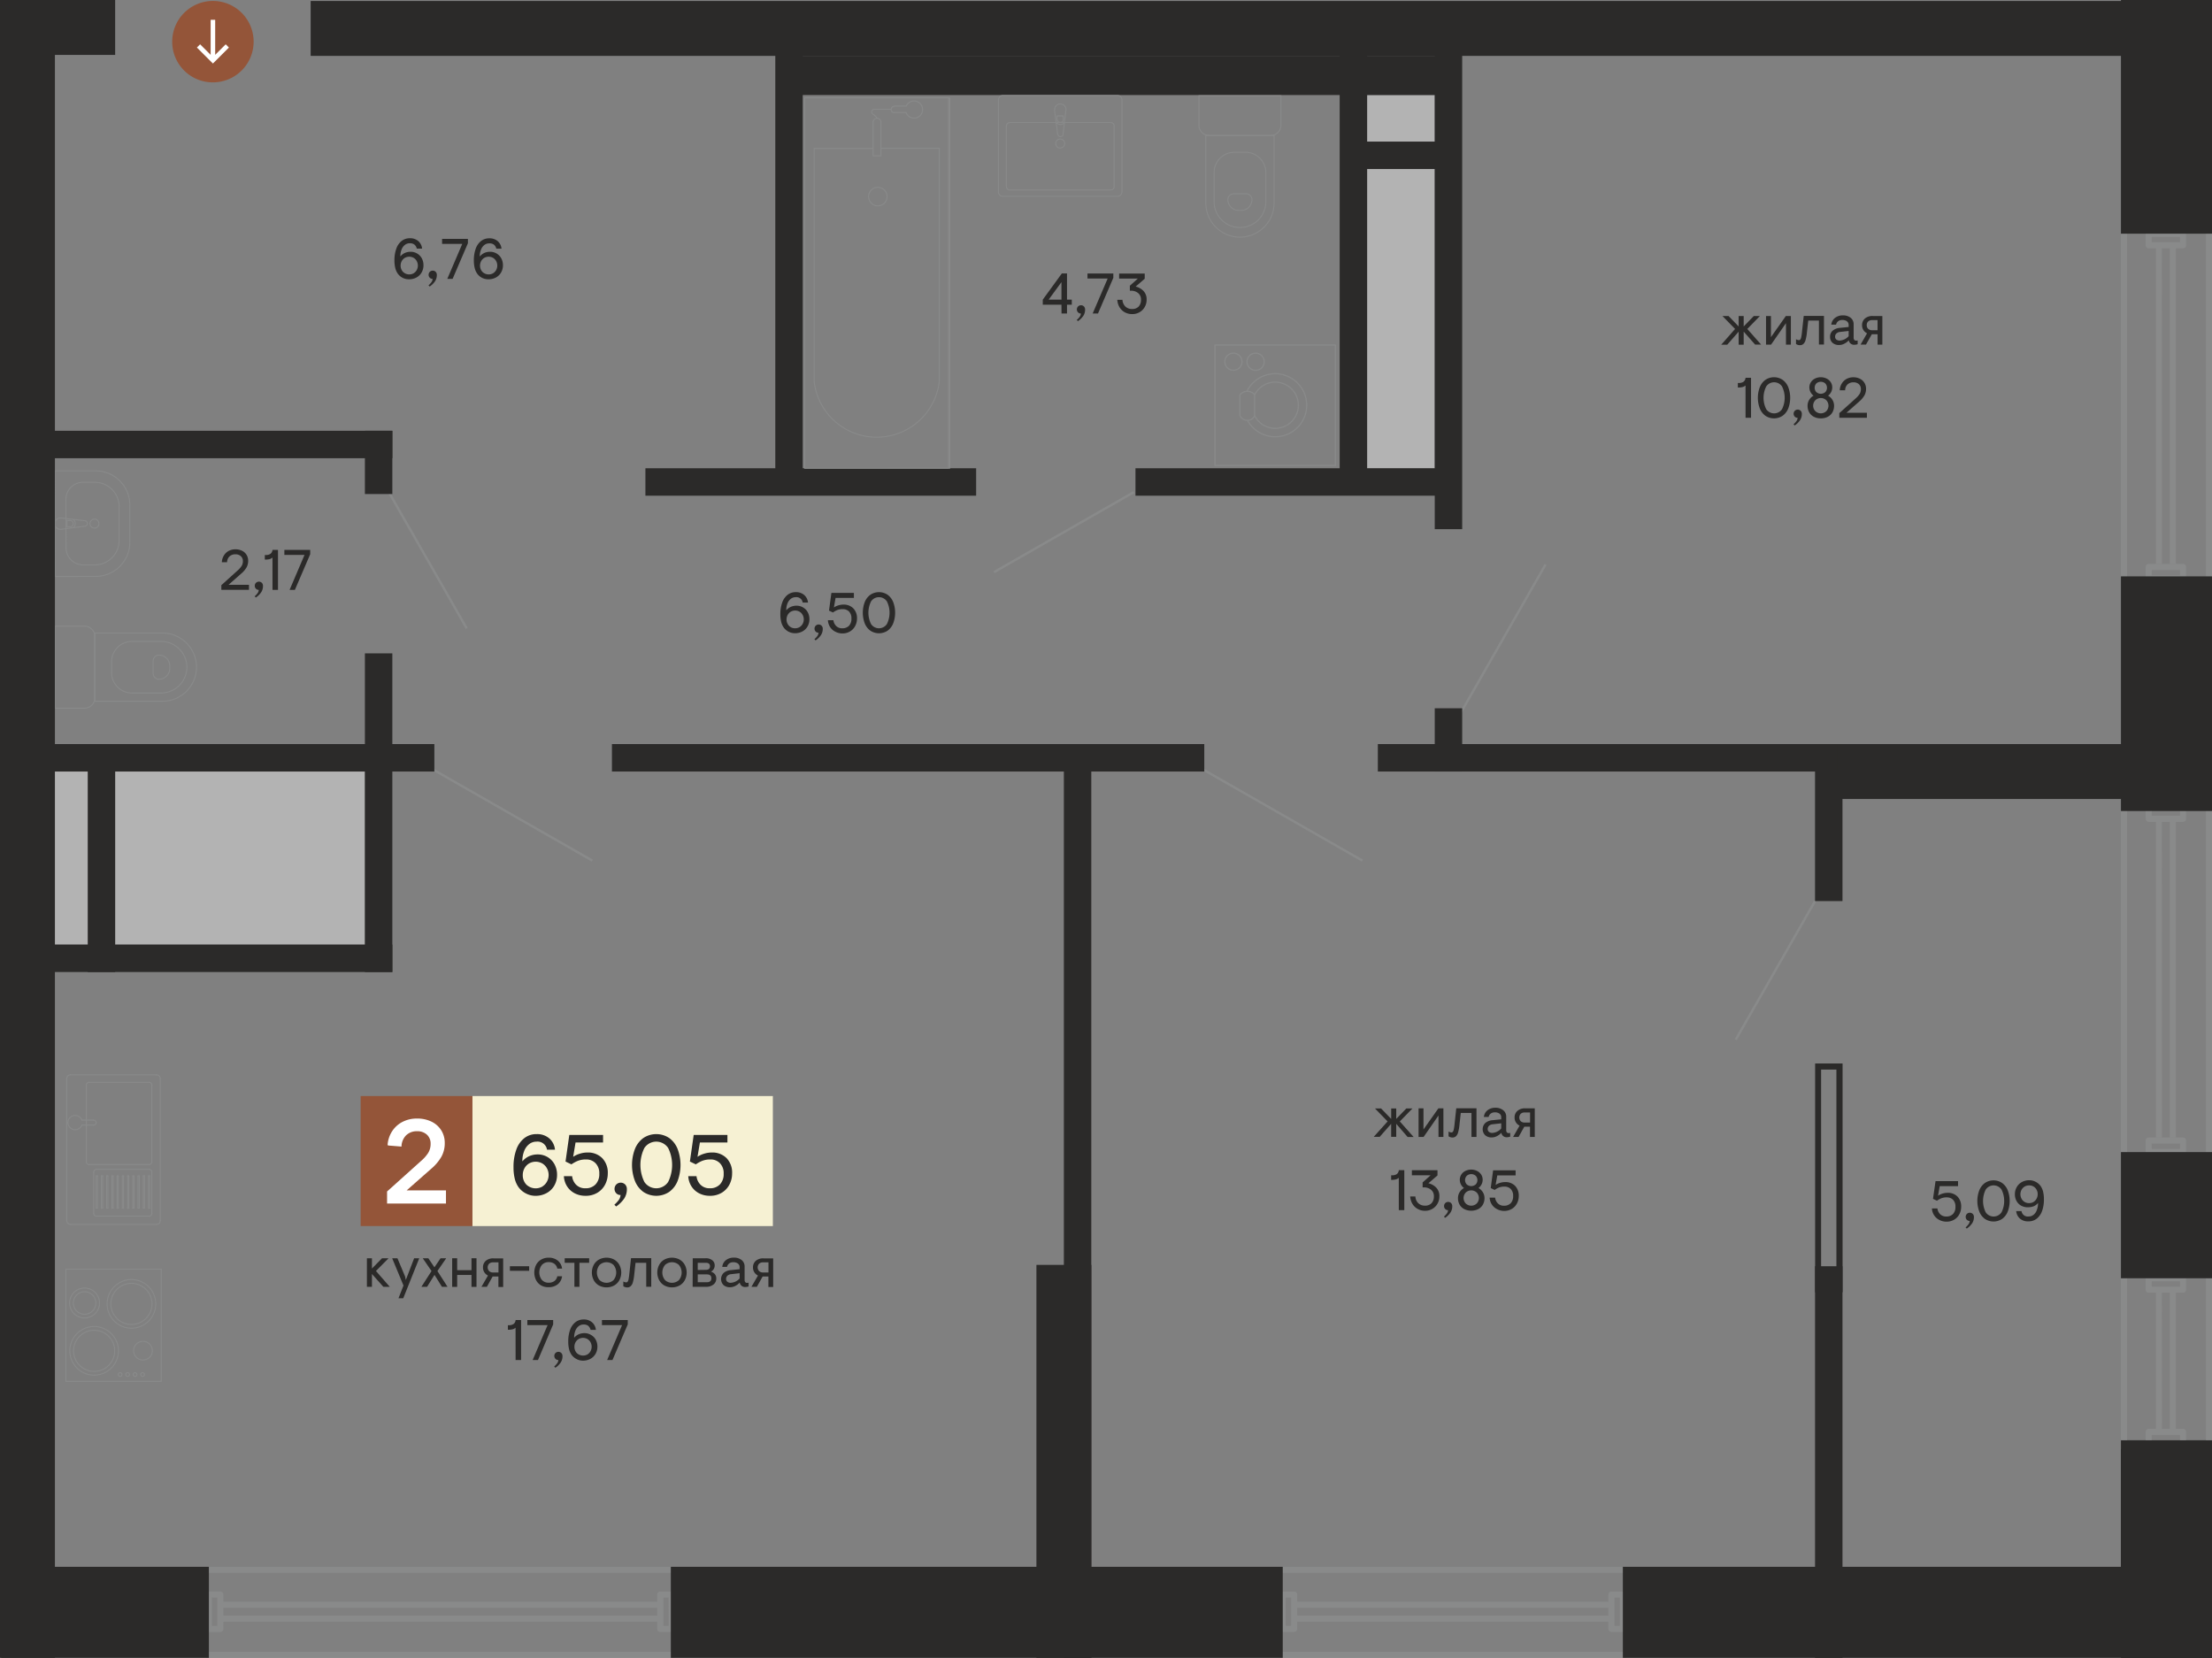 <svg id="Layer_1" data-name="Layer 1" xmlns="http://www.w3.org/2000/svg" width="927" height="694.81" viewBox="0 0 927 694.81">
  <rect x="0" y="0" width="927" height="694.81" fill="#808080" stroke="none"/>
  <defs>
    <style>
      .cls-1, .cls-7, .cls-8, .cls-9 {
        fill: none;
        stroke: #898a8a;
      }

      .cls-1, .cls-7 {
        stroke-miterlimit: 22.93;
      }

      .cls-1 {
        stroke-width: 0.99px;
      }

      .cls-2 {
        fill: #f6f1d3;
      }

      .cls-12, .cls-3 {
        fill: #945539;
      }

      .cls-4 {
        fill: #b3b3b3;
      }

      .cls-5, .cls-6 {
        fill: #2b2a29;
      }

      .cls-12, .cls-6 {
        fill-rule: evenodd;
      }

      .cls-7, .cls-8 {
        stroke-width: 0.41px;
      }

      .cls-8, .cls-9 {
        stroke-linecap: round;
        stroke-linejoin: round;
      }

      .cls-9 {
        stroke-width: 0.49px;
      }

      .cls-10 {
        fill: #898a8a;
      }

      .cls-11 {
        fill: #fff;
      }
    </style>
  </defs>
  <g>
    <line class="cls-1" x1="727.41" y1="435.74" x2="760.64" y2="377.64"/>
    <line class="cls-1" x1="611.81" y1="299.36" x2="647.73" y2="236.56"/>
    <line class="cls-1" x1="162.23" y1="205.02" x2="195.58" y2="263.34"/>
    <line class="cls-1" x1="570.96" y1="360.69" x2="503.98" y2="322.39"/>
    <line class="cls-1" x1="248.24" y1="360.69" x2="181.26" y2="322.39"/>
    <line class="cls-1" x1="475.17" y1="206.27" x2="416.56" y2="239.79"/>
    <rect class="cls-2" x="197.97" y="459.36" width="125.92" height="54.49"/>
    <rect class="cls-3" x="151.14" y="459.36" width="46.83" height="54.49"/>
    <rect class="cls-4" x="23.01" y="323.35" width="129.92" height="72.53"/>
    <rect class="cls-4" x="572.93" y="39.84" width="28.3" height="156.48"/>
    <rect class="cls-5" x="888.84" y="603.64" width="38.16" height="91.18"/>
    <rect class="cls-5" x="762.31" y="311.85" width="164.69" height="23.01"/>
    <rect class="cls-5" x="434.34" y="530.13" width="23.01" height="164.69"/>
    <rect class="cls-5" x="445.84" y="314.65" width="11.5" height="380.16"/>
    <rect class="cls-5" x="760.64" y="311.85" width="11.5" height="65.8"/>
    <rect class="cls-5" x="152.92" y="273.83" width="11.5" height="133.55"/>
    <rect class="cls-5" x="152.92" y="180.54" width="11.5" height="26.51"/>
    <rect class="cls-5" x="601.27" y="296.84" width="11.5" height="26.51"/>
    <rect class="cls-5" x="601.27" y="12.9" width="11.5" height="208.88"/>
    <rect class="cls-5" x="561.43" y="12.9" width="11.5" height="190.51"/>
    <rect class="cls-5" x="324.91" y="12.9" width="11.5" height="190.51"/>
    <rect class="cls-5" x="36.77" y="317.04" width="11.5" height="90.34"/>
    <rect class="cls-5" x="577.42" y="311.85" width="192.69" height="11.5"/>
    <rect class="cls-5" x="256.45" y="311.85" width="248.24" height="11.5"/>
    <rect class="cls-5" x="10.67" y="311.85" width="171.36" height="11.5"/>
    <rect class="cls-5" x="10.67" y="395.88" width="153.75" height="11.5"/>
    <rect class="cls-5" x="10.67" y="180.54" width="153.75" height="11.5"/>
    <rect class="cls-5" x="475.85" y="196.25" width="128.5" height="11.5"/>
    <rect class="cls-5" x="565.08" y="59.34" width="39.28" height="11.5"/>
    <rect class="cls-5" x="335.01" y="23.42" width="269.35" height="16.41"/>
    <rect class="cls-5" x="270.48" y="196.25" width="138.6" height="11.5"/>
    <rect class="cls-5" x="130.19" y="0.41" width="796.81" height="23.01"/>
    <rect class="cls-5" x="11.23" width="37.03" height="23.01"/>
    <path class="cls-6" d="M763.18,539.06h6.42v-90.8h-6.42Zm9,2.55h-11.5v-95.9h11.5Z"/>
    <g>
      <path class="cls-7" d="M532.56,56.76H506.69a4.26,4.26,0,0,1-4.24-4.25V40.14H536.8V52.51A4.26,4.26,0,0,1,532.56,56.76Z"/>
      <path class="cls-7" d="M519.63,95.36h0A10.85,10.85,0,0,1,508.8,84.54V72.31a8.51,8.51,0,0,1,8.48-8.49H522a8.51,8.51,0,0,1,8.49,8.49V84.54A10.86,10.86,0,0,1,519.63,95.36Z"/>
      <path class="cls-7" d="M520.16,88.18h-1.07a4.54,4.54,0,0,1-4.52-4.52h0A2.45,2.45,0,0,1,517,81.22h5.23a2.45,2.45,0,0,1,2.44,2.44h0A4.54,4.54,0,0,1,520.16,88.18Z"/>
      <path class="cls-7" d="M519.63,99.4h0a14.34,14.34,0,0,1-14.3-14.31V56.76h28.61V85.09A14.34,14.34,0,0,1,519.63,99.4Z"/>
      <path class="cls-7" d="M39.72,266.68v25.87a4.26,4.26,0,0,1-4.24,4.24H23.1V262.44H35.48A4.26,4.26,0,0,1,39.72,266.68Z"/>
      <path class="cls-7" d="M78.33,279.61h0A10.87,10.87,0,0,1,67.5,290.45H55.27A8.51,8.51,0,0,1,46.78,282v-4.69a8.51,8.51,0,0,1,8.49-8.48H67.5A10.86,10.86,0,0,1,78.33,279.61Z"/>
      <path class="cls-7" d="M71.14,279.08v1.07a4.53,4.53,0,0,1-4.52,4.52h0a2.45,2.45,0,0,1-2.44-2.44V277a2.45,2.45,0,0,1,2.44-2.44h0A4.53,4.53,0,0,1,71.14,279.08Z"/>
      <path class="cls-7" d="M82.36,279.61h0a14.34,14.34,0,0,1-14.3,14.3H39.72V265.31H68.06A14.34,14.34,0,0,1,82.36,279.61Z"/>
      <line class="cls-8" x1="27.99" y1="511.58" x2="27.99" y2="452.04"/>
      <line class="cls-8" x1="29.56" y1="450.48" x2="65.6" y2="450.48"/>
      <line class="cls-8" x1="67.16" y1="452.04" x2="67.16" y2="511.58"/>
      <line class="cls-8" x1="65.6" y1="513.15" x2="29.56" y2="513.15"/>
      <line class="cls-8" x1="36.17" y1="486.91" x2="36.17" y2="454.78"/>
      <line class="cls-8" x1="37.34" y1="453.61" x2="62.46" y2="453.61"/>
      <line class="cls-8" x1="63.64" y1="454.78" x2="63.64" y2="486.91"/>
      <line class="cls-8" x1="62.46" y1="488.08" x2="37.34" y2="488.08"/>
      <line class="cls-8" x1="34.3" y1="469.45" x2="39.17" y2="469.45"/>
      <line class="cls-8" x1="39.17" y1="471.52" x2="34.3" y2="471.52"/>
      <line class="cls-8" x1="39.27" y1="508.53" x2="39.27" y2="491.24"/>
      <line class="cls-8" x1="40.45" y1="490.07" x2="62.46" y2="490.07"/>
      <line class="cls-8" x1="40.45" y1="509.7" x2="62.46" y2="509.7"/>
      <line class="cls-8" x1="63.64" y1="508.53" x2="63.64" y2="491.24"/>
      <line class="cls-8" x1="40.84" y1="506.36" x2="40.29" y2="506.36"/>
      <line class="cls-8" x1="40.29" y1="506.36" x2="40.29" y2="492.83"/>
      <line class="cls-8" x1="40.29" y1="492.83" x2="40.84" y2="492.83"/>
      <line class="cls-8" x1="40.84" y1="492.83" x2="40.84" y2="506.36"/>
      <line class="cls-8" x1="43.03" y1="506.36" x2="42.49" y2="506.36"/>
      <line class="cls-8" x1="42.49" y1="506.36" x2="42.49" y2="492.83"/>
      <line class="cls-8" x1="42.49" y1="492.83" x2="43.03" y2="492.83"/>
      <line class="cls-8" x1="43.03" y1="492.83" x2="43.03" y2="506.36"/>
      <line class="cls-8" x1="45.22" y1="506.36" x2="44.68" y2="506.36"/>
      <line class="cls-8" x1="44.68" y1="506.36" x2="44.68" y2="492.83"/>
      <line class="cls-8" x1="44.68" y1="492.83" x2="45.22" y2="492.83"/>
      <line class="cls-8" x1="45.22" y1="492.83" x2="45.22" y2="506.36"/>
      <line class="cls-8" x1="47.42" y1="506.36" x2="46.87" y2="506.36"/>
      <line class="cls-8" x1="46.87" y1="506.36" x2="46.87" y2="492.83"/>
      <line class="cls-8" x1="46.87" y1="492.83" x2="47.42" y2="492.83"/>
      <line class="cls-8" x1="47.42" y1="492.83" x2="47.42" y2="506.36"/>
      <line class="cls-8" x1="49.61" y1="506.36" x2="49.07" y2="506.36"/>
      <line class="cls-8" x1="49.07" y1="506.36" x2="49.07" y2="492.83"/>
      <line class="cls-8" x1="49.07" y1="492.83" x2="49.61" y2="492.83"/>
      <line class="cls-8" x1="49.61" y1="492.83" x2="49.61" y2="506.36"/>
      <line class="cls-8" x1="51.8" y1="506.36" x2="51.26" y2="506.36"/>
      <line class="cls-8" x1="51.26" y1="506.36" x2="51.26" y2="492.83"/>
      <line class="cls-8" x1="51.26" y1="492.83" x2="51.8" y2="492.83"/>
      <line class="cls-8" x1="51.8" y1="492.83" x2="51.8" y2="506.36"/>
      <line class="cls-8" x1="54" y1="506.36" x2="53.46" y2="506.36"/>
      <line class="cls-8" x1="53.46" y1="506.36" x2="53.46" y2="492.83"/>
      <line class="cls-8" x1="53.46" y1="492.83" x2="54" y2="492.83"/>
      <line class="cls-8" x1="54" y1="492.83" x2="54" y2="506.36"/>
      <line class="cls-8" x1="56.19" y1="506.36" x2="55.65" y2="506.36"/>
      <line class="cls-8" x1="55.65" y1="506.36" x2="55.65" y2="492.83"/>
      <line class="cls-8" x1="55.65" y1="492.83" x2="56.19" y2="492.83"/>
      <line class="cls-8" x1="56.19" y1="492.83" x2="56.19" y2="506.36"/>
      <line class="cls-8" x1="58.38" y1="506.36" x2="57.84" y2="506.36"/>
      <line class="cls-8" x1="57.84" y1="506.36" x2="57.84" y2="492.83"/>
      <line class="cls-8" x1="57.84" y1="492.83" x2="58.38" y2="492.83"/>
      <line class="cls-8" x1="58.38" y1="492.83" x2="58.38" y2="506.36"/>
      <line class="cls-8" x1="60.58" y1="506.36" x2="60.04" y2="506.36"/>
      <line class="cls-8" x1="60.04" y1="506.36" x2="60.04" y2="492.83"/>
      <line class="cls-8" x1="60.04" y1="492.83" x2="60.58" y2="492.83"/>
      <line class="cls-8" x1="60.58" y1="492.83" x2="60.58" y2="506.36"/>
      <line class="cls-8" x1="62.77" y1="506.36" x2="62.23" y2="506.36"/>
      <line class="cls-8" x1="62.23" y1="506.36" x2="62.23" y2="492.83"/>
      <line class="cls-8" x1="62.23" y1="492.83" x2="62.77" y2="492.83"/>
      <line class="cls-8" x1="62.77" y1="492.83" x2="62.77" y2="506.36"/>
      <path class="cls-8" d="M34.3,471.52a3,3,0,1,1,0-2.07"/>
      <path class="cls-8" d="M39.17,469.45h.08a1,1,0,0,1,0,2.08h-.08"/>
      <path class="cls-8" d="M65.6,450.48A1.56,1.56,0,0,1,67.16,452"/>
      <path class="cls-8" d="M67.16,511.58a1.56,1.56,0,0,1-1.56,1.57"/>
      <path class="cls-8" d="M29.56,513.15A1.57,1.57,0,0,1,28,511.58"/>
      <path class="cls-8" d="M28,452a1.56,1.56,0,0,1,1.57-1.56"/>
      <path class="cls-8" d="M36.17,454.78a1.17,1.17,0,0,1,1.17-1.17"/>
      <path class="cls-8" d="M37.34,488.08a1.18,1.18,0,0,1-1.17-1.17"/>
      <path class="cls-8" d="M63.64,486.91a1.18,1.18,0,0,1-1.18,1.17"/>
      <path class="cls-8" d="M62.46,453.61a1.17,1.17,0,0,1,1.18,1.17"/>
      <path class="cls-8" d="M39.27,491.24a1.17,1.17,0,0,1,1.18-1.17"/>
      <path class="cls-8" d="M40.45,509.7a1.17,1.17,0,0,1-1.18-1.17"/>
      <path class="cls-8" d="M62.46,490.07a1.17,1.17,0,0,1,1.18,1.17"/>
      <path class="cls-8" d="M63.64,508.53a1.17,1.17,0,0,1-1.18,1.17"/>
      <line class="cls-8" x1="27.6" y1="531.92" x2="67.56" y2="531.92"/>
      <line class="cls-8" x1="67.56" y1="531.92" x2="67.56" y2="578.93"/>
      <line class="cls-8" x1="67.56" y1="578.93" x2="27.6" y2="578.93"/>
      <line class="cls-8" x1="27.6" y1="578.93" x2="27.6" y2="531.92"/>
      <path class="cls-8" d="M39.44,574.76a8.62,8.62,0,1,0-8.61-8.62A8.62,8.62,0,0,0,39.44,574.76Z"/>
      <path class="cls-8" d="M39.44,576.33a10.19,10.19,0,1,0-10.18-10.19A10.19,10.19,0,0,0,39.44,576.33Z"/>
      <path class="cls-8" d="M35.44,550.81a4.71,4.71,0,1,0-4.7-4.7A4.71,4.71,0,0,0,35.44,550.81Z"/>
      <path class="cls-8" d="M35.44,552.37a6.27,6.27,0,1,0-6.27-6.27A6.26,6.26,0,0,0,35.44,552.37Z"/>
      <path class="cls-8" d="M59.88,570A3.92,3.92,0,1,0,56,566.06,3.91,3.91,0,0,0,59.88,570Z"/>
      <path class="cls-8" d="M59.75,576.86a.78.78,0,1,0-.78-.78A.78.78,0,0,0,59.75,576.86Z"/>
      <path class="cls-8" d="M56.62,576.86a.78.78,0,1,0-.79-.78A.78.78,0,0,0,56.62,576.86Z"/>
      <path class="cls-8" d="M53.48,576.86a.78.78,0,1,0,0-1.56.78.78,0,0,0,0,1.56Z"/>
      <path class="cls-8" d="M50.35,576.86a.78.78,0,1,0,0-1.56.78.78,0,1,0,0,1.56Z"/>
      <path class="cls-8" d="M55.07,555.09a8.62,8.62,0,1,0-8.61-8.62A8.62,8.62,0,0,0,55.07,555.09Z"/>
      <path class="cls-8" d="M55.07,556.66a10.19,10.19,0,1,0-10.18-10.19A10.19,10.19,0,0,0,55.07,556.66Z"/>
      <path class="cls-8" d="M364,82.4a3.88,3.88,0,1,0,3.88-3.88A3.88,3.88,0,0,0,364,82.4ZM337.19,41V196.26m0,0h60.36m0,0V41m-3.93,21.13H369.2m-28,0V160m52.42,0V62.17m-27.73,3.15V51.09m3.31,0V65.32m0,0h-3.31m.1-19.51h7.47m6.27-1.35h-5.15m0,2.72h5.15m-13.84,15H341.2m24.69-11.08a1.66,1.66,0,0,1,3.31,0M393.62,160a26.4,26.4,0,0,1-52.42,0M366,48a1.21,1.21,0,0,1-.68-1.08,1.19,1.19,0,0,1,.68-1.07M366,48a4.12,4.12,0,0,1,1.55,1.55m12.19-5a3.59,3.59,0,1,1,0,2.72m-5.15,0a1.37,1.37,0,0,1-1.12-1.36,1.39,1.39,0,0,1,1.12-1.36M398,196.26V170.39m0,0V144.52m0,0V118.65m0,0V92.78m0,0V66.91m0,0V41m0,155.22H372.11M398,170.39v25.87m0-25.87h-.44m.44-25.87v25.87m0-25.87h-.44m.44-25.87v25.87m0-25.87h-.44M398,92.78v25.87m0-25.87h-.44M398,66.91V92.78m0-25.87h-.44M372.11,41H398m0,0V66.91m-.44,0H398m-.44,25.87H398m-.44,25.87H398m-.44,25.87H398m-.44,25.87H398M337.19,41V196.26m0-155.22V196.26M397.55,41H337.19"/>
      <path class="cls-9" d="M522.6,151.6a3.6,3.6,0,1,0,3.59-3.59A3.59,3.59,0,0,0,522.6,151.6Zm-9.29,0A3.59,3.59,0,1,0,516.9,148,3.59,3.59,0,0,0,513.31,151.6Zm-4.15,43.47V144.62m0,0h50.46m0,0v50.45m-33.84-29.63v8.78m-6.15,0v-8.78m2.92-1.44a13.21,13.21,0,1,1,.26,12.18m3-10.74a9.68,9.68,0,1,1,0,8.8m-6.15-8.8a4,4,0,0,1,6.15,0m0,8.78a3.39,3.39,0,0,1-6.15,0m40,20.85H509.16"/>
      <path class="cls-7" d="M54.41,211.56l0,15.67a14.34,14.34,0,0,1-14.26,14.34l-17,.05-.11-44.28,17,0A14.34,14.34,0,0,1,54.41,211.56Z"/>
      <path class="cls-7" d="M49.92,212.29l0,14.24a10.22,10.22,0,0,1-10.16,10.22H34.85a7.17,7.17,0,0,1-7.17-7.13l-.06-20.32a7.17,7.17,0,0,1,7.14-7.17l4.94,0A10.23,10.23,0,0,1,49.92,212.29Z"/>
      <path class="cls-8" d="M39.59,221.33a1.88,1.88,0,1,0-1.88-1.88A1.88,1.88,0,0,0,39.59,221.33Zm-14,.51,10.29-1.35m0-2.21-10.29-1.21m2.45,1.1v2.56m0,0h1.59m0-2.56H28m-2.45,3.67h-.07a2.39,2.39,0,1,1,0-4.77h.07m10.29,1.21a1.17,1.17,0,0,1,0,2.21m-5.28-2.83a2.06,2.06,0,0,1,0,3.52m-1-3a1.29,1.29,0,0,1,0,2.56"/>
      <path class="cls-8" d="M442.43,60.15a1.88,1.88,0,1,0,1.88-1.88A1.88,1.88,0,0,0,442.43,60.15Zm-24-18.31V80.41m1.88,1.88h48m1.88-1.88V41.84m-4.7,37.78H423.15m43.74-26.87V78.21m-45.16,0V52.75m1.42-1.41h42.33m-23.56-5.2,1.35,10.29m2.21,0,1.21-10.29m-1.1,2.45H443m0,0v1.59m2.56,0V48.59m-25.27,33.7a1.88,1.88,0,0,1-1.88-1.88m51.74,0a1.88,1.88,0,0,1-1.88,1.88M418.44,41.84A1.88,1.88,0,0,1,420.32,40m48,0a1.89,1.89,0,0,1,1.88,1.89m-47,37.77a1.42,1.42,0,0,1-1.42-1.41m43.75-26.87a1.41,1.41,0,0,1,1.41,1.41m-45.16,0a1.42,1.42,0,0,1,1.42-1.41m18.77-5.2v-.07a2.39,2.39,0,1,1,4.77,0v.07m-1.21,10.29a1.17,1.17,0,0,1-2.21,0m2.83-5.28a2.06,2.06,0,0,1-3.52,0m3-1a1.29,1.29,0,0,1-2.56,0m23.86,28a1.41,1.41,0,0,1-1.42,1.41M468.3,40h-48"/>
      <rect class="cls-10" x="536.54" y="692.27" width="144.77" height="2.54"/>
      <rect class="cls-10" x="86.5" y="692.27" width="196.18" height="2.54"/>
      <path class="cls-10" d="M674.91,679.66h-132v-2.54h132Zm0-5.82h-132V671.3h132Z"/>
      <path class="cls-10" d="M276.28,679.66H92.34v-2.54H276.28Zm0-5.82H92.34V671.3H276.28Z"/>
      <rect class="cls-10" x="536.54" y="656.66" width="144.77" height="2.54"/>
      <rect class="cls-10" x="86.5" y="656.66" width="196.18" height="2.54"/>
      <path class="cls-10" d="M678.85,669.55h-2.26v11.86h2.26Zm2.54,13.13a1.27,1.27,0,0,1-1.27,1.28h-4.8a1.27,1.27,0,0,1-1.27-1.28v-14.4a1.27,1.27,0,0,1,1.27-1.27h4.8a1.27,1.27,0,0,1,1.27,1.27Z"/>
      <path class="cls-10" d="M280.21,669.55H278v11.86h2.25Zm2.55,13.13a1.27,1.27,0,0,1-1.27,1.28h-4.8a1.28,1.28,0,0,1-1.28-1.28v-14.4a1.27,1.27,0,0,1,1.28-1.27h4.8a1.27,1.27,0,0,1,1.27,1.27Z"/>
      <path class="cls-10" d="M541.1,669.55h-2.26v11.86h2.26Zm2.54,13.13a1.27,1.27,0,0,1-1.27,1.28h-4.8a1.27,1.27,0,0,1-1.27-1.28v-14.4a1.27,1.27,0,0,1,1.27-1.27h4.8a1.27,1.27,0,0,1,1.27,1.27Z"/>
      <path class="cls-10" d="M91.06,669.55H88.81v11.86h2.25Zm2.55,13.13A1.27,1.27,0,0,1,92.34,684h-4.8a1.28,1.28,0,0,1-1.28-1.28v-14.4A1.27,1.27,0,0,1,87.54,667h4.8a1.27,1.27,0,0,1,1.27,1.27Z"/>
      <path class="cls-10" d="M891.39,244.85h-2.55V96.79h2.55Zm35.61,0h-2.54V96.79H927Z"/>
      <path class="cls-10" d="M911.85,236.35h-2.54V103.19h2.54Zm-5.82,0h-2.54V103.19H906Z"/>
      <path class="cls-10" d="M913.6,99.25H901.74v2.26H913.6Zm1.27-2.54A1.27,1.27,0,0,1,916.14,98v4.8a1.27,1.27,0,0,1-1.27,1.28h-14.4a1.28,1.28,0,0,1-1.28-1.28V98a1.27,1.27,0,0,1,1.28-1.27Z"/>
      <path class="cls-10" d="M913.6,238.89H901.74v2.26H913.6Zm1.27-2.54a1.27,1.27,0,0,1,1.27,1.27v4.8a1.27,1.27,0,0,1-1.27,1.28h-14.4a1.28,1.28,0,0,1-1.28-1.28v-4.8a1.27,1.27,0,0,1,1.28-1.27Z"/>
      <path class="cls-10" d="M891.39,485.24h-2.55V337.18h2.55Zm35.61,0h-2.54V337.18H927Z"/>
      <path class="cls-10" d="M911.85,476.74h-2.54V343.58h2.54Zm-5.82,0h-2.54V343.58H906Z"/>
      <path class="cls-10" d="M913.6,339.64H901.74v2.26H913.6Zm1.27-2.54a1.27,1.27,0,0,1,1.27,1.27v4.8a1.27,1.27,0,0,1-1.27,1.27h-14.4a1.27,1.27,0,0,1-1.28-1.27v-4.8a1.27,1.27,0,0,1,1.28-1.27Z"/>
      <path class="cls-10" d="M913.6,479.28H901.74v2.26H913.6Zm1.27-2.54a1.27,1.27,0,0,1,1.27,1.27v4.8a1.27,1.27,0,0,1-1.27,1.27h-14.4a1.27,1.27,0,0,1-1.28-1.27V478a1.27,1.27,0,0,1,1.28-1.27Z"/>
      <path class="cls-10" d="M891.39,607.34h-2.55V531.81h2.55Zm35.61,0h-2.54V531.81H927Z"/>
      <path class="cls-10" d="M911.85,598.84h-2.54v-57.6h2.54Zm-5.82,0h-2.54v-57.6H906Z"/>
      <path class="cls-10" d="M913.6,537H901.74v2.26H913.6Zm1.27-2.54a1.27,1.27,0,0,1,1.27,1.27v4.8a1.27,1.27,0,0,1-1.27,1.27h-14.4a1.27,1.27,0,0,1-1.28-1.27v-4.8a1.27,1.27,0,0,1,1.28-1.27Z"/>
      <path class="cls-10" d="M913.6,601.39H901.74v2.25H913.6Zm1.27-2.55a1.27,1.27,0,0,1,1.27,1.28v4.8a1.27,1.27,0,0,1-1.27,1.27h-14.4a1.27,1.27,0,0,1-1.28-1.27v-4.8a1.28,1.28,0,0,1,1.28-1.28Z"/>
      <rect class="cls-5" x="281.13" y="656.66" width="256.44" height="38.16"/>
      <rect class="cls-5" x="0.51" y="656.66" width="87.03" height="38.16"/>
      <rect class="cls-5" x="888.84" y="603.64" width="38.16" height="91.18"/>
      <rect class="cls-5" x="760.64" y="530.69" width="11.5" height="164.12"/>
      <rect class="cls-5" width="23.01" height="694.81"/>
      <rect class="cls-5" x="888.84" width="38.16" height="97.94"/>
      <rect class="cls-5" x="888.84" y="241.56" width="38.16" height="98.34"/>
      <rect class="cls-5" x="888.84" y="482.85" width="38.16" height="52.88"/>
    </g>
    <g>
      <path class="cls-5" d="M220.48,500.22a8.65,8.65,0,0,1-3.13-2.61,10.26,10.26,0,0,1-1.63-3.62,19.85,19.85,0,0,1-.52-4.81,21,21,0,0,1,1.15-7.29,10.6,10.6,0,0,1,3.34-4.85,8.2,8.2,0,0,1,5.24-1.73,7.72,7.72,0,0,1,5.24,1.78,7.18,7.18,0,0,1,2.41,4.76h-3.34a4,4,0,0,0-4.42-3.38,4.9,4.9,0,0,0-3,1,6.62,6.62,0,0,0-2.12,2.86,11.17,11.17,0,0,0-.79,4.41,8,8,0,0,1,2.89-2.19,8.67,8.67,0,0,1,3.53-.72,8,8,0,0,1,4.13,1.1,7.75,7.75,0,0,1,2.93,3.05,9.06,9.06,0,0,1,1.06,4.4,8.85,8.85,0,0,1-1.15,4.49,8.18,8.18,0,0,1-3.23,3.16,9.61,9.61,0,0,1-4.74,1.15A8.57,8.57,0,0,1,220.48,500.22Zm6.89-3a5.45,5.45,0,0,0,1.89-2.07,5.77,5.77,0,0,0,.66-2.71,5.83,5.83,0,0,0-.66-2.71,5.35,5.35,0,0,0-1.89-2.06,5.61,5.61,0,0,0-5.74,0,5.27,5.27,0,0,0-1.89,2.06,5.83,5.83,0,0,0-.66,2.71,5.64,5.64,0,0,0,1.47,4,5.65,5.65,0,0,0,6.82.81Z"/>
      <path class="cls-5" d="M240.87,500.13a8.27,8.27,0,0,1-3.21-2.91,8.76,8.76,0,0,1-1.35-4.27h3.45a6,6,0,0,0,1.69,3.59,5.22,5.22,0,0,0,3.91,1.47,5.57,5.57,0,0,0,4.22-1.62,6.18,6.18,0,0,0,1.57-4.49,5.94,5.94,0,0,0-1.57-4.39,5.3,5.3,0,0,0-3.93-1.57,9.15,9.15,0,0,0-3.54.6,14.07,14.07,0,0,0-2.64,1.45L237,486.81l1.58-11.14h14.15v3.16H241.2l-1,6a9.87,9.87,0,0,1,2.73-1.29,10.44,10.44,0,0,1,3.23-.51,8.35,8.35,0,0,1,6.23,2.36,8.74,8.74,0,0,1,2.32,6.41,10,10,0,0,1-1.12,4.65,8.65,8.65,0,0,1-3.23,3.43,9.35,9.35,0,0,1-5,1.29A9.67,9.67,0,0,1,240.87,500.13Z"/>
    </g>
    <path class="cls-5" d="M257.47,504.9a13,13,0,0,0,1.86-2,4,4,0,0,0,.72-2.07,2.33,2.33,0,0,1-1.83-.77,2.6,2.6,0,0,1-.68-1.74,2.65,2.65,0,0,1,.73-1.89,2.63,2.63,0,0,1,3.72,0,2.73,2.73,0,0,1,.72,1.92,7.12,7.12,0,0,1-1.11,3.95,12.77,12.77,0,0,1-3.38,3.34Z"/>
    <g>
      <path class="cls-5" d="M269.57,499.5a10.39,10.39,0,0,1-3.5-4.61,18.85,18.85,0,0,1,0-13.29,10.42,10.42,0,0,1,3.5-4.62,9.76,9.76,0,0,1,10.92,0,10.42,10.42,0,0,1,3.5,4.62,19,19,0,0,1,0,13.29,10.39,10.39,0,0,1-3.5,4.61,9.76,9.76,0,0,1-10.92,0ZM280,495.37a16.06,16.06,0,0,0,0-14.26,6,6,0,0,0-9.95,0,16.06,16.06,0,0,0,0,14.26,6,6,0,0,0,9.95,0Z"/>
      <path class="cls-5" d="M293,500.13a8.27,8.27,0,0,1-3.21-2.91,8.76,8.76,0,0,1-1.35-4.27h3.45a6,6,0,0,0,1.69,3.59,5.22,5.22,0,0,0,3.91,1.47,5.59,5.59,0,0,0,4.22-1.62,6.18,6.18,0,0,0,1.56-4.49,5.93,5.93,0,0,0-1.56-4.39,5.3,5.3,0,0,0-3.93-1.57,9.15,9.15,0,0,0-3.54.6,14.07,14.07,0,0,0-2.64,1.45l-2.48-1.18,1.59-11.14h14.14v3.16H293.31l-1,6a9.94,9.94,0,0,1,2.72-1.29,10.5,10.5,0,0,1,3.24-.51,8.35,8.35,0,0,1,6.23,2.36,8.73,8.73,0,0,1,2.31,6.41,10,10,0,0,1-1.11,4.65,8.65,8.65,0,0,1-3.23,3.43,9.35,9.35,0,0,1-5,1.29A9.67,9.67,0,0,1,293,500.13Z"/>
    </g>
    <path class="cls-11" d="M162.21,499.36l14.25-12.8a15.78,15.78,0,0,0,3-3.39,7.17,7.17,0,0,0,1-3.79,5,5,0,0,0-1.56-3.84,5.77,5.77,0,0,0-4.06-1.43,6.38,6.38,0,0,0-4.67,1.73,6.83,6.83,0,0,0-1.91,4.7l-5.67-.46-.15-.35a12.06,12.06,0,0,1,1.86-5.57,11.33,11.33,0,0,1,4.32-3.94,13,13,0,0,1,6.17-1.43,13.5,13.5,0,0,1,6,1.28,9.92,9.92,0,0,1,4.11,3.62,9.8,9.8,0,0,1,1.48,5.39,11.54,11.54,0,0,1-1.46,5.82,19.63,19.63,0,0,1-4.36,5.07l-10.14,8.93H186.9v5.52H162.21Z"/>
    <g>
      <path class="cls-5" d="M581.51,470l-5.29-5.44h2.56l4.24,4.38v-4.38h2.11v4.38l4.23-4.38h2.57l-5.3,5.44,5.8,6.53h-2.52L585.13,471v5.45H583V471l-4.79,5.45h-2.51Z"/>
      <path class="cls-5" d="M594.49,464.51h2.06v8.86l6.25-8.86h2.1v12h-2.06v-9l-6.25,9h-2.1Z"/>
      <path class="cls-5" d="M607.06,476.24v-2a2.74,2.74,0,0,0,1.17.38.76.76,0,0,0,.63-.29,2.44,2.44,0,0,0,.39-1,20.61,20.61,0,0,0,.3-2l.74-6.83h8.47v12h-2.1V466.43h-4.48l-.55,5a17.75,17.75,0,0,1-.56,3.13,3.59,3.59,0,0,1-.92,1.67,2.17,2.17,0,0,1-1.49.51A3,3,0,0,1,607.06,476.24Z"/>
      <path class="cls-5" d="M622.4,475.78a3.58,3.58,0,0,1,.1-5.16,5.24,5.24,0,0,1,2.9-1.13l3.73-.38v-.81a1.82,1.82,0,0,0-.73-1.57,3.18,3.18,0,0,0-1.93-.54,2.83,2.83,0,0,0-1.68.48,2.37,2.37,0,0,0-.93,1.46h-2a4,4,0,0,1,1.61-2.87,5.17,5.17,0,0,1,3.13-1,5.08,5.08,0,0,1,3.36,1.05,3.37,3.37,0,0,1,1.26,2.74v5.6a1.46,1.46,0,0,0,.26.92,1,1,0,0,0,.79.32,2.16,2.16,0,0,0,.62-.09v1.58a4.18,4.18,0,0,1-1.34.24,2.2,2.2,0,0,1-2.37-1.87,6.22,6.22,0,0,1-1.79,1.38,4.77,4.77,0,0,1-2.25.58A4,4,0,0,1,622.4,475.78Zm6.73-2.84v-2.15l-3.59.4a2.5,2.5,0,0,0-1.54.66,1.79,1.79,0,0,0-.54,1.31,1.46,1.46,0,0,0,.54,1.23,2.18,2.18,0,0,0,1.4.42A5.35,5.35,0,0,0,629.13,472.94Z"/>
      <path class="cls-5" d="M636.79,471.82v-.08a3.68,3.68,0,0,1-2.06-3.35,3.56,3.56,0,0,1,1.2-2.82,4.72,4.72,0,0,1,3.26-1.06h4v12h-2v-4.31H638.8l-2.41,4.31h-2.28Zm4.43-1.35v-4.23H639a2.37,2.37,0,0,0-1.7.56,2.3,2.3,0,0,0,0,3.1,2.36,2.36,0,0,0,1.68.57Z"/>
    </g>
    <g>
      <path class="cls-5" d="M586.2,493.63a3.12,3.12,0,0,1-1.28.68,8.09,8.09,0,0,1-1.92.18v-1.92h.38a3.34,3.34,0,0,0,2-.51,2.27,2.27,0,0,0,.83-1.64h2.3v16.76h-2.3Z"/>
      <path class="cls-5" d="M594,506.6a5.79,5.79,0,0,1-2.15-2.16,6.91,6.91,0,0,1-.86-3h2.16a4.2,4.2,0,0,0,1.18,2.78,3.88,3.88,0,0,0,2.86,1.07,3.59,3.59,0,0,0,2.72-1,4,4,0,0,0,1-2.89,3.36,3.36,0,0,0-1.19-2.76,4.52,4.52,0,0,0-3-1h-.53v-2.08l3.36-3h-7.86v-2.11h10.73v2.18l-3.81,3.28a6.66,6.66,0,0,1,3.28,1.83,5,5,0,0,1,1.32,3.67,6.08,6.08,0,0,1-.79,3.07,5.82,5.82,0,0,1-2.17,2.18,6.05,6.05,0,0,1-3,.79A6.17,6.17,0,0,1,594,506.6Z"/>
    </g>
    <g>
      <path class="cls-5" d="M605.12,509.91a8.53,8.53,0,0,0,1.24-1.36,2.55,2.55,0,0,0,.48-1.37,1.52,1.52,0,0,1-1.22-.52,1.71,1.71,0,0,1-.45-1.16,1.77,1.77,0,0,1,.49-1.26,1.76,1.76,0,0,1,2.48,0,1.86,1.86,0,0,1,.47,1.29,4.7,4.7,0,0,1-.74,2.63,8.35,8.35,0,0,1-2.25,2.23Z"/>
      <path class="cls-5" d="M613.62,506.73a4.67,4.67,0,0,1-1.94-1.87,5.45,5.45,0,0,1-.67-2.71,4.63,4.63,0,0,1,.69-2.5,5.05,5.05,0,0,1,1.82-1.74,4.2,4.2,0,0,1-1.28-1.52,4.25,4.25,0,0,1-.47-1.95,4,4,0,0,1,.64-2.19,4.34,4.34,0,0,1,1.73-1.52,5.6,5.6,0,0,1,4.84,0,4.43,4.43,0,0,1,1.74,1.52,4,4,0,0,1,.63,2.19,4.35,4.35,0,0,1-1.75,3.47,5,5,0,0,1,1.82,1.74,4.55,4.55,0,0,1,.7,2.5,5.55,5.55,0,0,1-.67,2.71,4.79,4.79,0,0,1-1.94,1.87,6.63,6.63,0,0,1-5.89,0Zm5.22-2.32a3.33,3.33,0,0,0,0-4.62,3.33,3.33,0,0,0-4.55,0,3.31,3.31,0,0,0,0,4.62,3.33,3.33,0,0,0,4.55,0Zm-.41-8a2.66,2.66,0,0,0,0-3.64,2.87,2.87,0,0,0-3.73,0,2.66,2.66,0,0,0,0,3.64,2.87,2.87,0,0,0,3.73,0Z"/>
      <path class="cls-5" d="M627.31,506.72a5.49,5.49,0,0,1-2.14-1.94,5.82,5.82,0,0,1-.9-2.85h2.3a4,4,0,0,0,1.13,2.4,3.47,3.47,0,0,0,2.61,1,3.73,3.73,0,0,0,2.81-1.08,4.14,4.14,0,0,0,1-3,4,4,0,0,0-1-2.93,3.54,3.54,0,0,0-2.62-1,6.23,6.23,0,0,0-2.36.39,9.09,9.09,0,0,0-1.76,1l-1.65-.79,1-7.42h9.43v2.11h-7.68l-.7,4a7.27,7.27,0,0,1,4-1.19,5.57,5.57,0,0,1,4.15,1.56,5.84,5.84,0,0,1,1.55,4.28,6.54,6.54,0,0,1-.75,3.1,5.77,5.77,0,0,1-2.15,2.29,6.24,6.24,0,0,1-3.3.86A6.35,6.35,0,0,1,627.31,506.72Z"/>
    </g>
    <g>
      <path class="cls-5" d="M727.13,137.87l-5.3-5.43h2.57l4.23,4.38v-4.38h2.11v4.38l4.24-4.38h2.56l-5.29,5.43,5.79,6.54h-2.51L730.74,139v5.46h-2.11V139l-4.78,5.46h-2.52Z"/>
      <path class="cls-5" d="M740.1,132.44h2.06v8.86l6.25-8.86h2.11v12h-2.06v-9l-6.25,9H740.1Z"/>
      <path class="cls-5" d="M752.67,144.17v-2a2.65,2.65,0,0,0,1.17.39.77.77,0,0,0,.64-.29,2.52,2.52,0,0,0,.38-1,16.43,16.43,0,0,0,.3-2.05l.74-6.82h8.48v12h-2.11V134.35H757.8l-.56,5a17.89,17.89,0,0,1-.56,3.14,3.55,3.55,0,0,1-.92,1.66,2.11,2.11,0,0,1-1.48.52A3,3,0,0,1,752.67,144.17Z"/>
      <path class="cls-5" d="M768,143.7a3.23,3.23,0,0,1-1.06-2.52,3.27,3.27,0,0,1,1.15-2.64,5.26,5.26,0,0,1,2.9-1.12l3.74-.38v-.82a1.86,1.86,0,0,0-.73-1.57,3.18,3.18,0,0,0-1.93-.54,2.88,2.88,0,0,0-1.69.48,2.43,2.43,0,0,0-.92,1.46h-2a4.09,4.09,0,0,1,1.62-2.87,5.19,5.19,0,0,1,3.12-1,5.14,5.14,0,0,1,3.37,1,3.41,3.41,0,0,1,1.25,2.74v5.6a1.43,1.43,0,0,0,.27.93,1,1,0,0,0,.79.32,2,2,0,0,0,.62-.1v1.58a4.27,4.27,0,0,1-1.34.24,2.2,2.2,0,0,1-2.37-1.86,6.43,6.43,0,0,1-1.8,1.37,4.73,4.73,0,0,1-2.25.59A4,4,0,0,1,768,143.7Zm6.73-2.83v-2.16l-3.6.41a2.52,2.52,0,0,0-1.54.66,1.77,1.77,0,0,0-.54,1.3,1.48,1.48,0,0,0,.54,1.24,2.28,2.28,0,0,0,1.4.41A5.4,5.4,0,0,0,774.75,140.87Z"/>
      <path class="cls-5" d="M782.41,139.74v-.07a3.66,3.66,0,0,1-2.06-3.35,3.58,3.58,0,0,1,1.2-2.83,4.74,4.74,0,0,1,3.25-1.05h4.05v12h-2V140.1h-2.42L782,144.41h-2.27Zm4.43-1.34v-4.24h-2.23a2.38,2.38,0,0,0-1.7.57,2,2,0,0,0-.6,1.54,2.09,2.09,0,0,0,.61,1.56,2.38,2.38,0,0,0,1.69.57Z"/>
    </g>
    <g>
      <path class="cls-5" d="M731.51,161.55a3.06,3.06,0,0,1-1.28.68,8.19,8.19,0,0,1-1.93.18V160.5h.38a3.25,3.25,0,0,0,2-.52,2.31,2.31,0,0,0,.84-1.64h2.3V175.1h-2.3Z"/>
      <path class="cls-5" d="M739.81,174.23a7,7,0,0,1-2.33-3.08,12.67,12.67,0,0,1,0-8.86,7,7,0,0,1,2.33-3.07,6.47,6.47,0,0,1,7.28,0,7,7,0,0,1,2.34,3.07,12.67,12.67,0,0,1,0,8.86,7,7,0,0,1-2.34,3.08,6.52,6.52,0,0,1-7.28,0Zm7-2.75a10.74,10.74,0,0,0,0-9.51,4,4,0,0,0-6.63,0,10.65,10.65,0,0,0,0,9.51,4,4,0,0,0,6.63,0Z"/>
    </g>
    <g>
      <path class="cls-5" d="M751.62,177.83a8.1,8.1,0,0,0,1.24-1.35,2.61,2.61,0,0,0,.48-1.38,1.55,1.55,0,0,1-1.22-.51,1.71,1.71,0,0,1-.45-1.16,1.73,1.73,0,0,1,.49-1.26,1.75,1.75,0,0,1,2.47,0,1.8,1.8,0,0,1,.48,1.28,4.68,4.68,0,0,1-.74,2.63,8.35,8.35,0,0,1-2.25,2.23Z"/>
      <path class="cls-5" d="M760.12,174.66a4.63,4.63,0,0,1-1.94-1.88,5.41,5.41,0,0,1-.67-2.7,4.69,4.69,0,0,1,.69-2.51,4.87,4.87,0,0,1,1.82-1.73,4.35,4.35,0,0,1-1.75-3.47,3.83,3.83,0,0,1,.64-2.19,4.36,4.36,0,0,1,1.73-1.53,5.6,5.6,0,0,1,4.84,0,4.46,4.46,0,0,1,1.74,1.53,3.9,3.9,0,0,1,.63,2.19,4.35,4.35,0,0,1-1.75,3.47,4.87,4.87,0,0,1,1.82,1.73,4.7,4.7,0,0,1,.7,2.51,5.51,5.51,0,0,1-.67,2.7,4.75,4.75,0,0,1-1.94,1.88,6.2,6.2,0,0,1-3,.68A6.14,6.14,0,0,1,760.12,174.66Zm5.22-2.32a3.33,3.33,0,0,0,0-4.62,3.33,3.33,0,0,0-4.55,0,3.31,3.31,0,0,0,0,4.62,3.33,3.33,0,0,0,4.55,0Zm-.41-8a2.66,2.66,0,0,0,0-3.64,2.85,2.85,0,0,0-3.74,0,2.69,2.69,0,0,0,0,3.64,2.88,2.88,0,0,0,3.74,0Z"/>
      <path class="cls-5" d="M770.82,173.14l6.92-6.23a8.79,8.79,0,0,0,1.58-1.8,3.79,3.79,0,0,0,.53-2A2.66,2.66,0,0,0,779,161a3.23,3.23,0,0,0-2.21-.77,3.62,3.62,0,0,0-2.53.89,3.35,3.35,0,0,0-1,2.44H771a5.67,5.67,0,0,1,.83-2.8,5.42,5.42,0,0,1,2-1.94,5.92,5.92,0,0,1,2.87-.7,6,6,0,0,1,2.72.6,4.61,4.61,0,0,1,1.9,1.7,4.66,4.66,0,0,1,.7,2.56,5.51,5.51,0,0,1-.71,2.79,10,10,0,0,1-2.09,2.46L773.81,173h8.57v2.1H770.82Z"/>
    </g>
    <g>
      <path class="cls-5" d="M444.83,127.7H437v-2.11l8-11h2.16v11h2v2.11h-2v3.68h-2.3Zm0-2.11v-7.35l-5.37,7.35Z"/>
      <path class="cls-5" d="M451.24,134.11a8.22,8.22,0,0,0,1.25-1.35,2.58,2.58,0,0,0,.48-1.38,1.55,1.55,0,0,1-1.22-.51,1.68,1.68,0,0,1-.46-1.16,1.73,1.73,0,0,1,.49-1.26,1.65,1.65,0,0,1,1.24-.51,1.62,1.62,0,0,1,1.24.51,1.8,1.8,0,0,1,.48,1.28,4.81,4.81,0,0,1-.74,2.64,8.79,8.79,0,0,1-2.25,2.22Z"/>
    </g>
    <path class="cls-5" d="M464.2,116.73h-8.46v-2.11h10.83v1.82l-6.42,14.94h-2.23Z"/>
    <path class="cls-5" d="M471.25,130.81a5.89,5.89,0,0,1-2.15-2.17,6.83,6.83,0,0,1-.86-3h2.16a4.2,4.2,0,0,0,1.18,2.79,3.88,3.88,0,0,0,2.86,1.07,3.59,3.59,0,0,0,2.72-1,4,4,0,0,0,1-2.89,3.35,3.35,0,0,0-1.19-2.77,4.57,4.57,0,0,0-2.95-1h-.52v-2.09l3.35-3H469v-2.11h10.73v2.18l-3.81,3.28a6.59,6.59,0,0,1,3.28,1.84,5,5,0,0,1,1.32,3.67,6,6,0,0,1-.79,3.06,5.68,5.68,0,0,1-2.17,2.18,6,6,0,0,1-3.05.79A6.28,6.28,0,0,1,471.25,130.81Z"/>
    <g>
      <path class="cls-5" d="M330.55,264.78a5.68,5.68,0,0,1-2.08-1.74,6.79,6.79,0,0,1-1.09-2.42,13.28,13.28,0,0,1-.35-3.2,14,14,0,0,1,.77-4.86,7.11,7.11,0,0,1,2.23-3.24,5.49,5.49,0,0,1,3.49-1.15,5.16,5.16,0,0,1,3.5,1.19,4.79,4.79,0,0,1,1.6,3.17h-2.23a2.65,2.65,0,0,0-2.94-2.25,3.28,3.28,0,0,0-2,.66,4.46,4.46,0,0,0-1.41,1.9,7.37,7.37,0,0,0-.53,2.95,5.29,5.29,0,0,1,1.93-1.46,5.74,5.74,0,0,1,2.35-.48,5.32,5.32,0,0,1,2.76.73,5.15,5.15,0,0,1,1.95,2,6.09,6.09,0,0,1,.71,2.94,5.92,5.92,0,0,1-.77,3,5.48,5.48,0,0,1-2.16,2.11,6.4,6.4,0,0,1-3.16.76A5.72,5.72,0,0,1,330.55,264.78Zm4.6-2a3.64,3.64,0,0,0,1.26-1.38,3.92,3.92,0,0,0,0-3.61,3.64,3.64,0,0,0-1.26-1.38,3.72,3.72,0,0,0-3.83,0,3.64,3.64,0,0,0-1.26,1.38,3.9,3.9,0,0,0-.44,1.81,3.77,3.77,0,0,0,1,2.64,3.4,3.4,0,0,0,2.63,1.07A3.45,3.45,0,0,0,335.15,262.78Z"/>
      <path class="cls-5" d="M341.3,267.9a8.69,8.69,0,0,0,1.25-1.35,2.79,2.79,0,0,0,.48-1.38,1.57,1.57,0,0,1-1.23-.51,1.71,1.71,0,0,1-.45-1.16,1.73,1.73,0,0,1,.49-1.26,1.76,1.76,0,0,1,2.48,0,1.8,1.8,0,0,1,.48,1.28,4.76,4.76,0,0,1-.74,2.63,8.56,8.56,0,0,1-2.26,2.23Z"/>
      <path class="cls-5" d="M350,264.72a5.49,5.49,0,0,1-2.14-1.94,5.82,5.82,0,0,1-.9-2.85h2.3a4,4,0,0,0,1.13,2.39,3.44,3.44,0,0,0,2.61,1,3.73,3.73,0,0,0,2.81-1.08,4.15,4.15,0,0,0,1-3,4,4,0,0,0-1-2.94,3.58,3.58,0,0,0-2.62-1,6,6,0,0,0-2.36.4,8.59,8.59,0,0,0-1.76,1l-1.65-.79,1-7.43h9.43v2.11h-7.68l-.7,4a6.82,6.82,0,0,1,1.82-.86,6.92,6.92,0,0,1,2.16-.34,5.58,5.58,0,0,1,4.15,1.57,5.83,5.83,0,0,1,1.55,4.27,6.52,6.52,0,0,1-.75,3.1,5.7,5.7,0,0,1-2.15,2.29,6.15,6.15,0,0,1-3.3.86A6.47,6.47,0,0,1,350,264.72Z"/>
      <path class="cls-5" d="M364.72,264.3a7,7,0,0,1-2.34-3.08,12.67,12.67,0,0,1,0-8.86,7,7,0,0,1,2.34-3.07,6.47,6.47,0,0,1,7.28,0,7,7,0,0,1,2.33,3.07,12.67,12.67,0,0,1,0,8.86A7,7,0,0,1,372,264.3a6.52,6.52,0,0,1-7.28,0Zm6.95-2.75a10.65,10.65,0,0,0,0-9.51,4,4,0,0,0-6.63,0,10.74,10.74,0,0,0,0,9.51,4,4,0,0,0,6.63,0Z"/>
    </g>
    <g>
      <path class="cls-5" d="M92.76,245.25,99.68,239a8.81,8.81,0,0,0,1.58-1.81,3.78,3.78,0,0,0,.53-2,2.63,2.63,0,0,0-.88-2.11,3.23,3.23,0,0,0-2.21-.77,3.62,3.62,0,0,0-2.53.89,3.39,3.39,0,0,0-1,2.44h-2.2a5.78,5.78,0,0,1,.84-2.8,5.4,5.4,0,0,1,2-1.94,6.39,6.39,0,0,1,5.59-.09,4.56,4.56,0,0,1,1.91,1.7,4.69,4.69,0,0,1,.69,2.56,5.57,5.57,0,0,1-.71,2.79,9.93,9.93,0,0,1-2.09,2.45l-5.44,4.79h8.58v2.11H92.76Z"/>
      <path class="cls-5" d="M106.72,249.94a8.1,8.1,0,0,0,1.24-1.35,2.55,2.55,0,0,0,.48-1.37,1.57,1.57,0,0,1-1.22-.52,1.71,1.71,0,0,1-.45-1.16,1.75,1.75,0,0,1,.49-1.26,1.76,1.76,0,0,1,2.48,0,1.81,1.81,0,0,1,.47,1.28,4.73,4.73,0,0,1-.74,2.64,8.33,8.33,0,0,1-2.25,2.22Z"/>
    </g>
    <g>
      <path class="cls-5" d="M114.19,233.66a3,3,0,0,1-1.28.69,8.19,8.19,0,0,1-1.93.18v-1.92h.38a3.3,3.3,0,0,0,2-.51,2.33,2.33,0,0,0,.84-1.64h2.3v16.76h-2.3Z"/>
      <path class="cls-5" d="M127.62,232.56h-8.45v-2.1H130v1.82l-6.42,14.94h-2.22Z"/>
    </g>
    <g>
      <path class="cls-5" d="M168.82,116.48a5.68,5.68,0,0,1-2.08-1.74,7,7,0,0,1-1.09-2.41,13.42,13.42,0,0,1-.35-3.21,14.08,14.08,0,0,1,.77-4.86A7,7,0,0,1,168.3,101a5.45,5.45,0,0,1,3.49-1.15,5.15,5.15,0,0,1,3.5,1.18,4.79,4.79,0,0,1,1.6,3.17h-2.22a3.08,3.08,0,0,0-1.06-1.74,3.12,3.12,0,0,0-1.89-.51,3.28,3.28,0,0,0-2,.66,4.49,4.49,0,0,0-1.41,1.91,7.53,7.53,0,0,0-.53,2.94A5.4,5.4,0,0,1,169.7,106a5.76,5.76,0,0,1,2.36-.48,5.31,5.31,0,0,1,2.75.73,5.18,5.18,0,0,1,1.95,2,6,6,0,0,1,.71,2.93,5.92,5.92,0,0,1-.77,3,5.45,5.45,0,0,1-2.15,2.11,6.45,6.45,0,0,1-3.16.76A5.73,5.73,0,0,1,168.82,116.48Zm4.6-2a3.68,3.68,0,0,0,1.26-1.37,3.94,3.94,0,0,0,0-3.62,3.64,3.64,0,0,0-1.26-1.38,3.79,3.79,0,0,0-3.83,0,3.64,3.64,0,0,0-1.26,1.38,3.93,3.93,0,0,0-.44,1.81,3.77,3.77,0,0,0,1,2.64,3.76,3.76,0,0,0,4.55.54Z"/>
      <path class="cls-5" d="M179.57,119.61a8.65,8.65,0,0,0,1.25-1.36,2.55,2.55,0,0,0,.48-1.37,1.56,1.56,0,0,1-1.22-.52,1.68,1.68,0,0,1-.46-1.16,1.75,1.75,0,0,1,.49-1.26,1.65,1.65,0,0,1,1.24-.51,1.62,1.62,0,0,1,1.24.51,1.82,1.82,0,0,1,.48,1.28,4.81,4.81,0,0,1-.74,2.64,8.63,8.63,0,0,1-2.25,2.22Z"/>
      <path class="cls-5" d="M193.72,102.22h-8.45v-2.1h10.82v1.82l-6.41,14.94h-2.23Z"/>
    </g>
    <path class="cls-5" d="M202.1,116.48a5.68,5.68,0,0,1-2.08-1.74,7,7,0,0,1-1.09-2.41,13.42,13.42,0,0,1-.35-3.21,14.08,14.08,0,0,1,.77-4.86,7,7,0,0,1,2.23-3.23,5.45,5.45,0,0,1,3.49-1.15,5.15,5.15,0,0,1,3.5,1.18,4.79,4.79,0,0,1,1.6,3.17H208a3.08,3.08,0,0,0-1.06-1.74A3.12,3.12,0,0,0,205,102a3.28,3.28,0,0,0-2,.66,4.49,4.49,0,0,0-1.41,1.91,7.53,7.53,0,0,0-.53,2.94A5.4,5.4,0,0,1,203,106a5.76,5.76,0,0,1,2.36-.48,5.31,5.31,0,0,1,2.75.73,5.18,5.18,0,0,1,1.95,2,6,6,0,0,1,.71,2.93,5.92,5.92,0,0,1-.77,3,5.45,5.45,0,0,1-2.15,2.11,6.45,6.45,0,0,1-3.16.76A5.73,5.73,0,0,1,202.1,116.48Zm4.6-2a3.68,3.68,0,0,0,1.26-1.37,3.94,3.94,0,0,0,0-3.62,3.64,3.64,0,0,0-1.26-1.38,3.79,3.79,0,0,0-3.83,0,3.64,3.64,0,0,0-1.26,1.38,3.93,3.93,0,0,0-.44,1.81,3.77,3.77,0,0,0,1,2.64,3.76,3.76,0,0,0,4.55.54Z"/>
    <g>
      <path class="cls-5" d="M153.76,527.34h2.11v4.31l4.24-4.31h2.73l-5.29,5.34,5.79,6.63h-2.68l-4.79-5.37v5.37h-2.11Z"/>
      <path class="cls-5" d="M169.09,538.78l-4.74-11.44h2.2l3.21,7.64.31,1.46,3.49-9.1h2.14L169,544.1H167Z"/>
      <path class="cls-5" d="M180.84,532.7l-3.68-5.36h2.34l2.56,3.8,2.57-3.8H187l-3.69,5.36,4.24,6.61h-2.34l-3.12-5-3.11,5H176.6Z"/>
      <path class="cls-5" d="M189.49,527.34h2.1v5h6v-5h2.1v12h-2.1v-5h-6v5h-2.1Z"/>
      <path class="cls-5" d="M204.47,534.64v-.07a3.68,3.68,0,0,1-2.06-3.35,3.57,3.57,0,0,1,1.2-2.83,4.77,4.77,0,0,1,3.26-1h4v12h-2V535h-2.42l-2.41,4.31h-2.28Zm4.43-1.34v-4.24h-2.22a2.39,2.39,0,0,0-1.7.56,2.29,2.29,0,0,0,0,3.1,2.33,2.33,0,0,0,1.69.58Z"/>
      <path class="cls-5" d="M213.69,530.69h8.07v1.91h-8.07Z"/>
      <path class="cls-5" d="M226.83,538.77a5.57,5.57,0,0,1-2.14-2.19,7.18,7.18,0,0,1,0-6.51,5.5,5.5,0,0,1,2.14-2.19,6.09,6.09,0,0,1,3.07-.78,5.91,5.91,0,0,1,3.83,1.21,5,5,0,0,1,1.82,3.36h-2a3.21,3.21,0,0,0-1.22-2,3.9,3.9,0,0,0-2.42-.7,3.69,3.69,0,0,0-2.81,1.16,5.1,5.1,0,0,0,0,6.3,3.66,3.66,0,0,0,2.81,1.16,4,4,0,0,0,2.42-.69,3.24,3.24,0,0,0,1.22-2h2a5.06,5.06,0,0,1-1.82,3.36,5.91,5.91,0,0,1-3.83,1.21A6.09,6.09,0,0,1,226.83,538.77Z"/>
    </g>
    <path class="cls-5" d="M240.72,529.25h-4.07v-1.91H246.9v1.91h-4.07v10.06h-2.11Z"/>
    <path class="cls-5" d="M251,538.75a5.63,5.63,0,0,1-2.18-2.23,6.93,6.93,0,0,1,0-6.39A5.63,5.63,0,0,1,251,527.9a6.78,6.78,0,0,1,6.39,0,5.7,5.7,0,0,1,2.18,2.23,6.93,6.93,0,0,1,0,6.39,5.7,5.7,0,0,1-2.18,2.23,6.78,6.78,0,0,1-6.39,0Zm6.1-2.24a5,5,0,0,0,0-6.37,4.31,4.31,0,0,0-5.82,0,5.05,5.05,0,0,0,0,6.37,4.34,4.34,0,0,0,5.82,0Z"/>
    <g>
      <path class="cls-5" d="M261.22,539.07v-2a2.57,2.57,0,0,0,1.17.38.75.75,0,0,0,.63-.28,2.5,2.5,0,0,0,.39-1c.1-.46.2-1.14.3-2.05l.74-6.82h8.47v12h-2.1V529.25h-4.48l-.55,5a17.89,17.89,0,0,1-.56,3.14,3.47,3.47,0,0,1-.93,1.66,2.09,2.09,0,0,1-1.48.52A3,3,0,0,1,261.22,539.07Z"/>
      <path class="cls-5" d="M278.42,538.75a5.63,5.63,0,0,1-2.18-2.23,6.93,6.93,0,0,1,0-6.39,5.63,5.63,0,0,1,2.18-2.23,6.78,6.78,0,0,1,6.39,0,5.7,5.7,0,0,1,2.18,2.23,6.93,6.93,0,0,1,0,6.39,5.7,5.7,0,0,1-2.18,2.23,6.78,6.78,0,0,1-6.39,0Zm6.1-2.24a5,5,0,0,0,0-6.37,4.3,4.3,0,0,0-5.81,0,5,5,0,0,0,0,6.37,4.33,4.33,0,0,0,5.81,0Z"/>
      <path class="cls-5" d="M290.31,527.34h5.45a4.2,4.2,0,0,1,2.75.85,2.65,2.65,0,0,1,1,2.14,2.83,2.83,0,0,1-1.46,2.56V533a3.23,3.23,0,0,1,1.52,1,2.78,2.78,0,0,1,.61,1.8,3.13,3.13,0,0,1-1.14,2.51,4.65,4.65,0,0,1-3.1,1h-5.67Zm5.48,4.86c1.16,0,1.75-.5,1.75-1.49s-.59-1.46-1.75-1.46h-3.38v3Zm.45,5.19c1.25,0,1.87-.55,1.87-1.65s-.62-1.63-1.87-1.63h-3.83v3.28Z"/>
    </g>
    <g>
      <path class="cls-5" d="M303.23,538.6a3.58,3.58,0,0,1,.1-5.16,5.16,5.16,0,0,1,2.9-1.12l3.73-.39v-.81a1.82,1.82,0,0,0-.73-1.57,3.18,3.18,0,0,0-1.93-.54,2.83,2.83,0,0,0-1.68.48,2.4,2.4,0,0,0-.93,1.46h-2a4,4,0,0,1,1.61-2.87,5.22,5.22,0,0,1,3.13-1,5.08,5.08,0,0,1,3.36,1,3.38,3.38,0,0,1,1.26,2.74v5.6a1.44,1.44,0,0,0,.26.92,1,1,0,0,0,.79.33,1.87,1.87,0,0,0,.62-.1v1.58a4.18,4.18,0,0,1-1.34.24,2.2,2.2,0,0,1-2.37-1.87,6.22,6.22,0,0,1-1.79,1.38,4.79,4.79,0,0,1-2.25.59A4,4,0,0,1,303.23,538.6Zm6.73-2.83v-2.16l-3.59.41a2.52,2.52,0,0,0-1.54.66,1.75,1.75,0,0,0-.54,1.3,1.46,1.46,0,0,0,.54,1.23,2.2,2.2,0,0,0,1.4.42A5.38,5.38,0,0,0,310,535.77Z"/>
      <path class="cls-5" d="M317.62,534.64v-.07a3.68,3.68,0,0,1-2.06-3.35,3.57,3.57,0,0,1,1.2-2.83,4.77,4.77,0,0,1,3.26-1h4v12h-2V535h-2.42l-2.41,4.31h-2.28Zm4.43-1.34v-4.24h-2.22a2.39,2.39,0,0,0-1.7.56,2.29,2.29,0,0,0,0,3.1,2.33,2.33,0,0,0,1.69.58Z"/>
    </g>
    <g>
      <path class="cls-5" d="M216.06,556.45a3.12,3.12,0,0,1-1.28.68,8.13,8.13,0,0,1-1.93.18V555.4h.39a3.29,3.29,0,0,0,2-.52,2.24,2.24,0,0,0,.84-1.64h2.3V570h-2.3Z"/>
      <path class="cls-5" d="M229.49,555.35H221v-2.11h10.82v1.82L225.45,570h-2.23Z"/>
    </g>
    <g>
      <path class="cls-5" d="M232.25,572.73a9.54,9.54,0,0,0,1.24-1.35A2.61,2.61,0,0,0,234,570a1.55,1.55,0,0,1-1.22-.51,1.77,1.77,0,0,1,0-2.42,1.73,1.73,0,0,1,2.47,0,1.8,1.8,0,0,1,.48,1.28A4.76,4.76,0,0,1,235,571a8.35,8.35,0,0,1-2.25,2.23Z"/>
      <path class="cls-5" d="M241.66,569.61a5.91,5.91,0,0,1-2.09-1.74,7.05,7.05,0,0,1-1.09-2.42,13.34,13.34,0,0,1-.34-3.21,14.09,14.09,0,0,1,.76-4.86,7.15,7.15,0,0,1,2.23-3.23,5.51,5.51,0,0,1,3.49-1.15,5.16,5.16,0,0,1,3.5,1.19,4.77,4.77,0,0,1,1.6,3.17H247.5a3.15,3.15,0,0,0-1.06-1.75,3.19,3.19,0,0,0-1.89-.5,3.28,3.28,0,0,0-2,.66,4.46,4.46,0,0,0-1.41,1.9,7.55,7.55,0,0,0-.53,3,5.32,5.32,0,0,1,1.93-1.47,6,6,0,0,1,2.36-.47,5.31,5.31,0,0,1,2.75.73,5.08,5.08,0,0,1,2,2,6.08,6.08,0,0,1,.71,2.93,6,6,0,0,1-.77,3,5.5,5.5,0,0,1-2.15,2.1,6.46,6.46,0,0,1-3.16.77A5.69,5.69,0,0,1,241.66,569.61Zm4.59-2a3.64,3.64,0,0,0,1.26-1.38,3.94,3.94,0,0,0,0-3.62,3.68,3.68,0,0,0-1.26-1.37,3.72,3.72,0,0,0-3.83,0,3.68,3.68,0,0,0-1.26,1.37,3.93,3.93,0,0,0-.44,1.81,3.77,3.77,0,0,0,1,2.65,3.8,3.8,0,0,0,4.55.54Z"/>
      <path class="cls-5" d="M260.71,555.35h-8.45v-2.11h10.82v1.82L256.67,570h-2.23Z"/>
    </g>
    <path class="cls-5" d="M812.67,511.25a5.56,5.56,0,0,1-2.14-1.94,5.71,5.71,0,0,1-.9-2.85h2.3a4,4,0,0,0,1.12,2.39,3.47,3.47,0,0,0,2.61,1,3.75,3.75,0,0,0,2.82-1.08,4.15,4.15,0,0,0,1-3,4,4,0,0,0-1-2.94,3.59,3.59,0,0,0-2.63-1,6,6,0,0,0-2.35.4,8.59,8.59,0,0,0-1.76,1l-1.66-.79,1.06-7.43h9.43v2.11h-7.68l-.7,4a7.38,7.38,0,0,1,4-1.2,5.54,5.54,0,0,1,4.15,1.57,5.83,5.83,0,0,1,1.54,4.27,6.54,6.54,0,0,1-.74,3.1,5.7,5.7,0,0,1-2.15,2.29,6.3,6.3,0,0,1-3.31.86A6.42,6.42,0,0,1,812.67,511.25Z"/>
    <path class="cls-5" d="M823.73,514.43a8.69,8.69,0,0,0,1.25-1.35,2.79,2.79,0,0,0,.48-1.38,1.57,1.57,0,0,1-1.23-.51,1.71,1.71,0,0,1-.45-1.16,1.73,1.73,0,0,1,.49-1.26,1.76,1.76,0,0,1,2.48,0,1.8,1.8,0,0,1,.48,1.28,4.76,4.76,0,0,1-.74,2.63,8.56,8.56,0,0,1-2.26,2.23Z"/>
    <g>
      <path class="cls-5" d="M831.8,510.83a6.9,6.9,0,0,1-2.33-3.08,12.52,12.52,0,0,1,0-8.86,6.92,6.92,0,0,1,2.33-3.07,6.47,6.47,0,0,1,7.28,0,6.92,6.92,0,0,1,2.33,3.07,12.67,12.67,0,0,1,0,8.86,6.9,6.9,0,0,1-2.33,3.08,6.52,6.52,0,0,1-7.28,0Zm7-2.75a10.74,10.74,0,0,0,0-9.51,4,4,0,0,0-6.64,0,10.74,10.74,0,0,0,0,9.51,4,4,0,0,0,6.64,0Z"/>
      <path class="cls-5" d="M846.55,510.76a4.81,4.81,0,0,1-1.61-3.18h2.23a2.67,2.67,0,0,0,3,2.26,3.28,3.28,0,0,0,2-.68,4.3,4.3,0,0,0,1.41-2,8,8,0,0,0,.52-3,4.69,4.69,0,0,1-1.88,1.41,6.65,6.65,0,0,1-2.41.41,5.7,5.7,0,0,1-2.77-.67,4.88,4.88,0,0,1-1.93-1.92,5.63,5.63,0,0,1-.71-2.87,5.82,5.82,0,0,1,.77-3,5.39,5.39,0,0,1,2.15-2.11,6.46,6.46,0,0,1,3.16-.77,5.7,5.7,0,0,1,2.56.64,5.79,5.79,0,0,1,2.09,1.73,7.12,7.12,0,0,1,1.08,2.42,12.93,12.93,0,0,1,.35,3.21,14.09,14.09,0,0,1-.76,4.86,7.17,7.17,0,0,1-2.23,3.23,5.46,5.46,0,0,1-3.5,1.15A5.12,5.12,0,0,1,846.55,510.76Zm5.7-7.05a3.53,3.53,0,0,0,1.25-1.38,3.82,3.82,0,0,0,.45-1.81,3.73,3.73,0,0,0-1-2.64,3.4,3.4,0,0,0-2.63-1.07,3.44,3.44,0,0,0-1.91.53,3.52,3.52,0,0,0-1.26,1.37,3.94,3.94,0,0,0,0,3.62,3.48,3.48,0,0,0,1.26,1.38,3.44,3.44,0,0,0,1.91.52A3.5,3.5,0,0,0,852.25,503.71Z"/>
    </g>
    <g>
      <rect class="cls-5" x="680.1" y="656.66" width="246.9" height="38.16"/>
      <path class="cls-12" d="M89.23,34.52A17.06,17.06,0,1,0,72.17,17.47,17,17,0,0,0,89.23,34.52"/>
      <polygon class="cls-11" points="90.18 22.98 90.18 8.31 88.28 8.31 88.28 22.98 83.86 18.57 82.52 19.92 89.23 26.62 95.93 19.92 94.59 18.57 90.18 22.98"/>
    </g>
  </g>
</svg>
